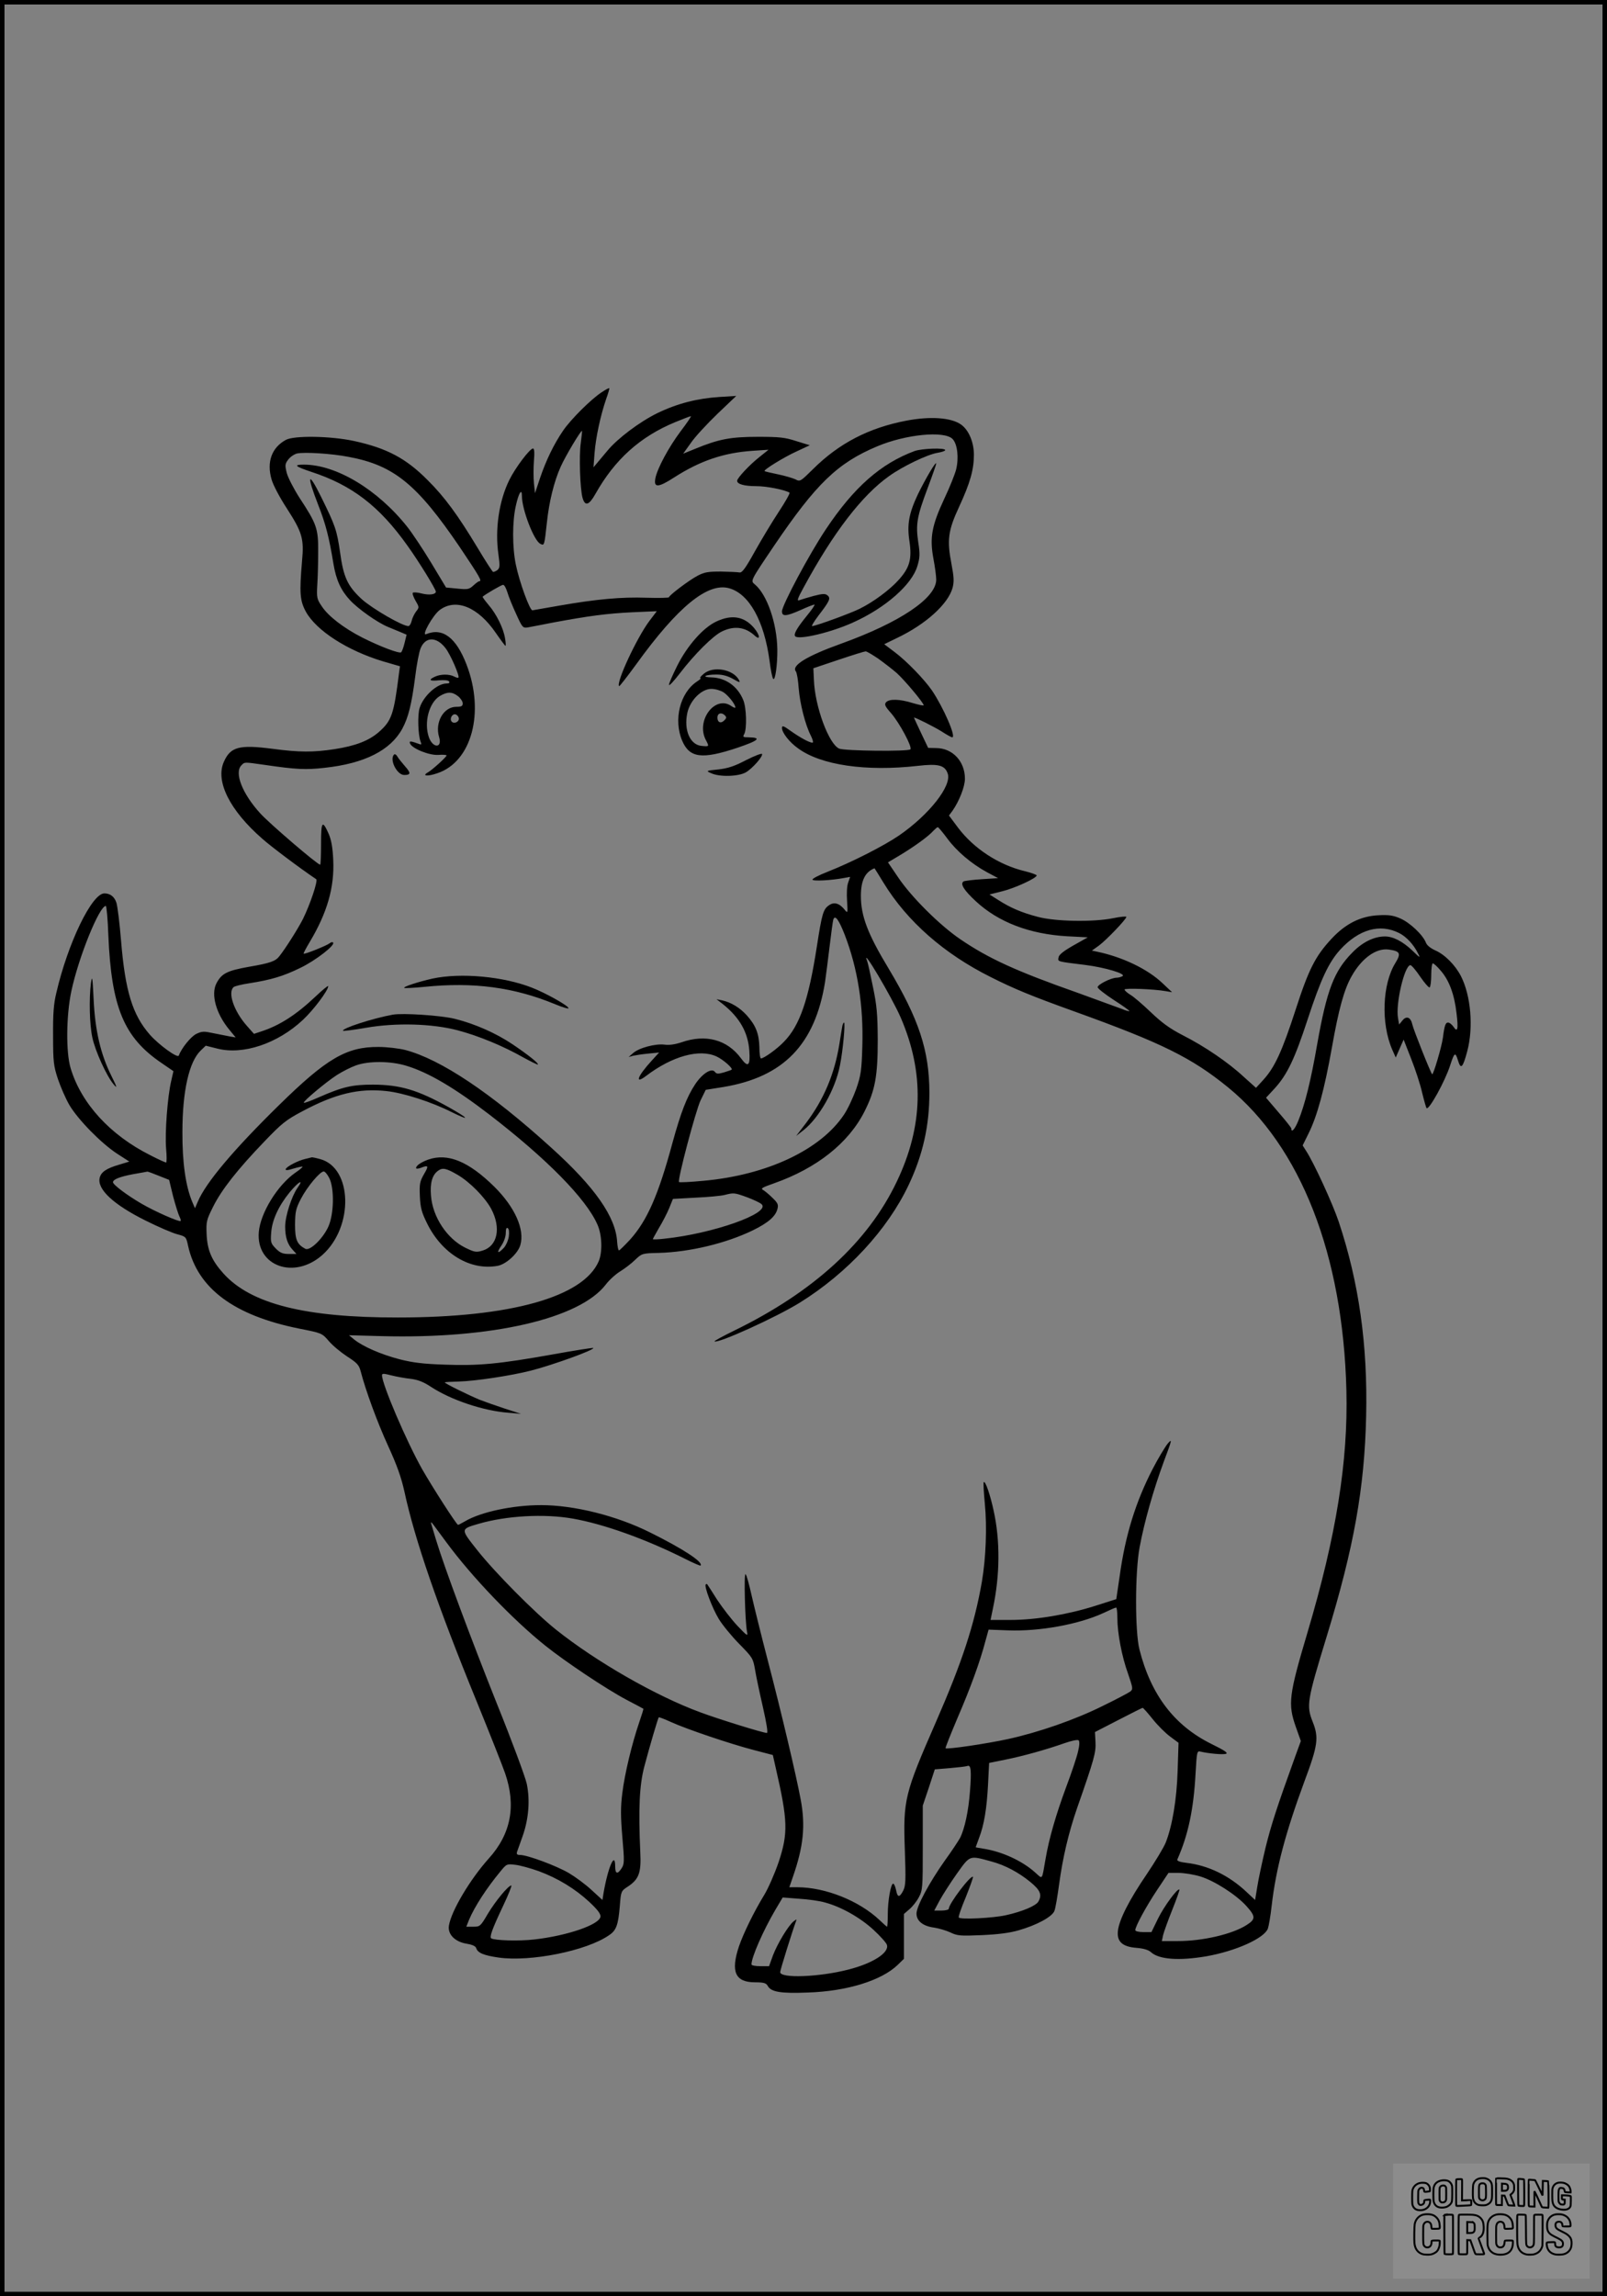 <?xml version="1.0" encoding="UTF-8"?>
<svg xmlns="http://www.w3.org/2000/svg" version="1.0" width="896pt" height="1280pt" viewBox="0 0 896 1280" preserveAspectRatio="xMidYMid meet">
  <rect x="0" y="0" width="896" height="1280" fill="#808080" stroke="none"/>
  <g transform="translate(0.00 0.00) scale(1)">
    <g transform="translate(0,1280) scale(0.1,-0.1)" fill="#000000" stroke="none">
      <path d="M3354 10613 c-58 -38 -171 -150 -214 -213 -52 -76 -95 -165 -129 -265 l-28 -84 -6 55 c-3 31 -3 87 0 125 4 48 2 69 -5 69 -18 0 -99 -108 -132 -175 -58 -117 -81 -277 -61 -415 9 -66 8 -76 -6 -88 -10 -7 -20 -11 -24 -10 -4 2 -43 62 -86 134 -109 181 -184 284 -279 378 -120 121 -227 178 -411 218 -131 28 -333 31 -379 6 -79 -43 -108 -123 -80 -220 8 -30 46 -102 84 -160 87 -135 98 -170 86 -296 -15 -177 -12 -220 21 -281 58 -106 232 -218 432 -278 l93 -27 -5 -36 c-29 -233 -41 -267 -112 -330 -56 -49 -131 -78 -248 -96 -117 -18 -196 -18 -346 2 -186 24 -234 11 -271 -73 -48 -108 33 -270 214 -428 48 -43 209 -164 301 -226 11 -8 -34 -141 -74 -222 -28 -55 -97 -164 -132 -208 -21 -27 -51 -38 -168 -58 -123 -22 -153 -37 -182 -92 -32 -61 -3 -168 70 -257 l37 -45 -30 5 c-16 3 -57 11 -91 18 -56 12 -66 12 -98 -3 -30 -14 -84 -81 -98 -121 -6 -17 -112 60 -162 117 -96 110 -137 242 -160 523 -8 99 -20 194 -26 212 -11 34 -35 52 -67 52 -70 0 -204 -278 -268 -555 -15 -61 -19 -118 -18 -240 0 -145 3 -167 27 -240 15 -44 43 -109 64 -145 48 -81 177 -213 266 -271 l68 -44 -56 -17 c-72 -21 -101 -41 -109 -73 -16 -63 75 -149 256 -239 70 -35 149 -69 176 -76 49 -13 50 -14 61 -66 53 -236 256 -387 619 -460 126 -25 127 -25 165 -69 21 -25 67 -63 102 -86 56 -36 67 -48 76 -83 28 -108 93 -285 153 -416 49 -107 73 -174 91 -255 57 -265 186 -640 401 -1165 75 -184 147 -366 160 -404 63 -182 33 -339 -91 -476 -104 -116 -209 -292 -222 -374 -8 -49 35 -91 100 -101 30 -5 48 -13 52 -24 8 -27 42 -41 125 -53 178 -25 489 37 615 124 41 27 52 56 61 165 6 79 7 82 42 105 64 41 78 78 72 193 -11 243 -5 375 23 480 30 113 75 266 80 272 2 2 33 -10 68 -26 90 -41 334 -123 461 -156 l107 -28 16 -71 c68 -296 70 -364 16 -527 -22 -64 -58 -146 -80 -182 -58 -95 -116 -214 -141 -287 -47 -141 -21 -200 90 -200 48 0 61 -4 70 -19 18 -35 72 -44 224 -38 218 7 411 67 501 154 l35 34 0 125 0 125 30 26 c17 14 41 44 53 67 21 39 22 53 22 276 l0 235 34 101 33 101 85 7 c46 4 90 9 97 12 20 8 23 -28 14 -143 -8 -107 -29 -206 -55 -258 -9 -16 -46 -73 -84 -125 -87 -123 -159 -256 -159 -297 0 -41 36 -70 98 -78 26 -4 67 -16 91 -27 39 -19 56 -20 175 -15 89 4 155 12 206 27 101 29 186 75 199 108 6 15 17 81 26 147 20 149 53 289 100 425 96 274 106 311 103 369 l-3 56 130 67 c72 37 133 68 136 68 3 0 28 -28 56 -63 27 -34 71 -78 97 -97 l47 -35 -5 -155 c-5 -162 -30 -308 -66 -400 -11 -28 -59 -107 -106 -177 -99 -145 -154 -254 -161 -316 -7 -60 25 -89 104 -95 38 -3 65 -11 79 -23 45 -42 157 -50 310 -24 164 29 322 100 343 154 5 14 15 71 21 126 24 209 78 411 184 698 74 198 80 241 45 329 -36 91 -32 116 79 479 151 494 210 824 219 1226 9 396 -40 744 -153 1083 -33 99 -139 330 -182 395 l-19 30 33 67 c48 96 88 243 130 478 38 215 68 325 111 400 56 99 136 156 205 147 65 -9 71 -21 38 -75 -73 -118 -81 -336 -18 -482 l20 -45 22 50 22 50 42 -107 c23 -58 51 -143 61 -188 11 -45 22 -84 25 -87 13 -13 102 148 131 237 24 74 29 78 44 29 16 -53 27 -42 52 52 35 133 20 308 -35 417 -32 62 -89 120 -143 144 -27 12 -48 29 -53 44 -17 43 -89 111 -142 134 -41 18 -66 21 -123 18 -99 -5 -183 -47 -261 -131 -90 -97 -127 -169 -200 -395 -75 -231 -116 -320 -178 -389 l-43 -47 -68 61 c-87 81 -218 170 -340 232 -74 38 -117 70 -179 129 -45 43 -96 87 -114 97 -18 11 -32 24 -32 29 0 9 161 3 230 -9 l35 -6 -53 50 c-83 79 -222 146 -365 176 l-29 6 39 28 c41 30 153 147 153 160 0 4 -33 1 -72 -7 -112 -23 -324 -19 -421 7 -92 24 -154 51 -221 94 l-49 31 72 18 c69 17 191 73 191 88 0 4 -30 15 -67 24 -145 35 -284 126 -372 243 l-50 67 20 27 c37 53 69 134 69 178 0 97 -69 171 -161 171 l-44 1 -40 84 c-22 47 -40 85 -39 85 11 0 111 -51 152 -76 29 -19 56 -34 61 -34 24 0 -49 166 -112 260 -44 64 -143 166 -210 216 l-57 43 72 35 c161 77 284 189 309 279 9 34 8 59 -6 133 -26 134 -19 187 43 320 61 132 82 206 82 289 0 69 -28 137 -71 168 -54 39 -171 48 -306 22 -209 -40 -375 -126 -520 -270 -70 -69 -72 -71 -98 -57 -15 7 -59 20 -98 28 -39 8 -73 16 -74 18 -7 7 109 78 177 109 l75 35 -75 23 c-64 21 -95 24 -215 24 -152 0 -218 -13 -347 -66 l-69 -28 43 60 c23 34 90 106 148 162 l105 100 -95 -6 c-123 -8 -233 -36 -345 -90 -98 -48 -222 -141 -278 -209 -20 -24 -45 -54 -57 -68 l-21 -25 6 80 c7 88 33 208 64 299 12 33 20 61 18 62 -2 2 -21 -8 -43 -23z m441 -217 c-66 -88 -131 -208 -141 -263 -10 -53 16 -52 107 7 144 92 274 136 434 147 l90 6 -50 -40 c-56 -44 -125 -118 -125 -133 0 -19 40 -30 108 -30 57 0 156 -20 184 -36 4 -3 -23 -51 -60 -107 -37 -56 -97 -156 -134 -222 -52 -94 -71 -119 -85 -116 -10 2 -56 4 -103 5 -71 0 -92 -3 -130 -23 -48 -25 -160 -110 -160 -120 0 -4 -57 -5 -126 -3 -139 5 -280 -8 -486 -44 -76 -13 -142 -25 -149 -26 -14 -4 -73 157 -93 255 -20 97 -20 239 0 327 16 73 34 101 34 55 0 -74 66 -247 102 -266 23 -12 23 -12 37 116 12 116 40 231 77 313 25 57 114 206 119 200 1 -2 -2 -32 -7 -68 -10 -69 -4 -255 10 -305 14 -49 36 -42 72 22 108 192 249 319 445 400 44 18 83 33 87 33 4 0 -22 -38 -57 -84z m1516 -43 c27 -27 36 -104 20 -170 -7 -27 -36 -100 -66 -163 -70 -150 -82 -217 -61 -332 9 -47 16 -100 16 -119 0 -103 -202 -239 -533 -358 -189 -68 -275 -121 -250 -153 6 -7 13 -49 16 -93 7 -88 37 -206 68 -266 11 -22 15 -39 9 -39 -17 0 -70 29 -122 66 -40 29 -48 31 -48 16 0 -26 41 -79 89 -113 127 -94 379 -131 669 -98 113 13 150 4 166 -43 24 -68 -104 -230 -271 -345 -83 -57 -263 -149 -400 -203 -46 -18 -83 -37 -83 -43 0 -10 102 -5 177 9 l33 6 -11 -32 c-7 -18 -9 -62 -6 -103 4 -66 4 -69 -12 -50 -29 37 -59 47 -87 28 -34 -22 -41 -46 -70 -234 -46 -296 -95 -438 -183 -528 -38 -40 -112 -93 -128 -93 -5 0 -9 28 -9 63 -2 75 -20 121 -70 177 -39 43 -88 73 -139 84 l-30 6 35 -27 c94 -75 141 -158 148 -261 6 -83 -7 -95 -46 -42 -77 105 -197 137 -332 90 -36 -12 -69 -17 -96 -13 -50 6 -142 -18 -175 -48 l-24 -21 25 7 c14 3 52 9 85 12 l60 6 -41 -45 c-80 -87 -98 -136 -31 -85 145 110 297 152 392 108 37 -17 94 -67 84 -74 -2 -2 -22 -8 -43 -15 -32 -9 -41 -9 -50 3 -18 24 -70 -9 -110 -69 -47 -71 -80 -157 -127 -328 -78 -289 -141 -433 -237 -539 -30 -32 -57 -59 -61 -59 -4 0 -8 21 -10 46 -7 139 -123 306 -368 527 -337 306 -616 492 -813 544 -36 9 -103 17 -150 17 -178 1 -289 -64 -554 -324 -255 -250 -408 -432 -453 -538 l-16 -37 -15 35 c-37 88 -56 221 -55 390 0 227 37 392 102 454 l28 27 64 -16 c143 -37 336 27 478 160 59 55 141 164 141 188 0 5 -33 -22 -73 -60 -106 -100 -199 -160 -302 -193 l-39 -13 -39 44 c-73 82 -109 188 -74 217 6 5 46 15 87 21 121 19 189 39 285 86 85 41 196 127 182 141 -4 4 -12 2 -19 -4 -16 -13 -140 -63 -145 -58 -2 2 14 32 35 67 96 161 137 302 130 454 -3 71 -11 113 -25 146 -36 81 -43 71 -43 -55 0 -64 -2 -116 -5 -116 -15 0 -280 227 -333 285 -101 110 -147 228 -106 269 19 19 12 19 132 2 171 -25 227 -28 332 -16 222 24 367 97 433 218 34 63 52 136 72 290 8 68 22 139 30 158 27 66 89 66 139 1 28 -36 80 -156 72 -164 -2 -3 -13 0 -24 6 -27 14 -75 14 -107 -1 -39 -18 -30 -26 24 -20 30 2 51 0 55 -7 5 -7 -1 -11 -14 -11 -52 0 -128 -68 -150 -135 -13 -38 -9 -155 5 -189 6 -15 5 -18 -6 -14 -49 18 -59 19 -53 4 11 -29 109 -68 159 -64 25 2 45 0 45 -3 0 -8 -80 -81 -105 -95 -35 -20 0 -23 54 -4 191 64 265 339 162 606 -58 150 -133 207 -225 169 -29 -13 37 106 76 135 91 67 214 16 313 -129 27 -39 51 -71 53 -71 3 0 2 19 -2 41 -9 57 -48 136 -92 187 -20 24 -35 44 -33 46 16 14 105 66 114 66 7 0 17 -19 24 -42 7 -24 29 -78 49 -121 35 -77 37 -79 67 -74 16 3 80 15 140 27 199 37 298 50 439 57 l138 6 -41 -54 c-70 -93 -188 -346 -169 -364 2 -2 45 53 96 123 231 320 398 456 517 423 112 -31 196 -182 226 -407 6 -49 15 -93 20 -98 11 -13 24 78 23 164 -2 145 -57 305 -125 362 -25 21 -28 16 107 216 234 345 353 461 575 554 159 67 374 88 420 41z m-3366 -100 c252 -47 381 -153 620 -505 110 -164 124 -188 107 -188 -4 0 -19 -11 -33 -24 -23 -21 -31 -23 -89 -17 l-63 6 -83 138 c-46 76 -106 166 -133 200 -165 208 -396 347 -577 347 -60 0 -49 -10 41 -40 227 -74 380 -191 537 -412 62 -86 158 -242 158 -256 0 -16 -37 -21 -80 -10 -22 6 -44 7 -48 4 -4 -4 3 -24 15 -45 21 -36 21 -37 2 -61 -10 -14 -21 -37 -24 -52 -4 -16 -12 -28 -18 -28 -34 0 -201 97 -260 150 -79 73 -102 122 -121 262 -18 123 -26 147 -105 307 -74 150 -83 126 -17 -43 42 -107 61 -181 85 -328 15 -90 41 -148 92 -203 45 -49 154 -126 213 -150 20 -8 51 -21 70 -29 l33 -14 -11 -45 c-6 -26 -15 -49 -19 -53 -9 -9 -116 31 -217 82 -104 53 -191 120 -227 176 -26 38 -28 48 -24 117 3 42 5 126 5 186 1 128 -8 154 -104 300 -32 50 -64 112 -71 138 -11 44 -10 51 8 75 11 15 33 30 49 34 40 9 192 0 289 -19z m2951 -1124 c32 -23 79 -59 103 -80 43 -38 151 -167 151 -180 0 -4 -27 2 -61 12 -73 23 -132 24 -149 4 -10 -12 -5 -23 28 -60 47 -54 120 -190 108 -202 -12 -13 -367 -9 -397 4 -58 25 -136 236 -141 384 l-3 64 140 47 c77 26 145 47 151 47 6 1 37 -18 70 -40z m-2342 -210 c14 -11 26 -29 26 -40 0 -15 -7 -19 -36 -19 -71 0 -120 -87 -96 -168 20 -64 -35 -64 -57 -1 -28 82 1 192 61 229 42 25 69 25 102 -1z m4 -122 c4 -20 -25 -34 -39 -20 -14 14 1 45 20 41 9 -2 17 -11 19 -21z m2723 -670 c53 -72 134 -141 222 -189 l62 -33 -91 -6 c-49 -3 -95 -9 -101 -12 -21 -13 0 -48 68 -111 126 -117 300 -183 509 -195 l115 -6 -80 -45 c-56 -32 -81 -52 -83 -67 -4 -24 -12 -22 150 -42 110 -14 227 -49 207 -62 -8 -5 -23 -9 -34 -9 -31 -1 -105 -38 -105 -53 0 -7 41 -39 90 -71 50 -32 89 -60 87 -62 -2 -2 -21 3 -42 12 -21 8 -131 48 -244 89 -344 121 -499 192 -656 299 -114 77 -274 236 -347 345 l-57 84 67 40 c80 48 160 106 186 136 11 11 22 21 25 20 3 0 27 -28 52 -62z m-354 -249 c131 -214 337 -395 598 -525 129 -65 226 -105 465 -191 489 -176 654 -258 857 -423 406 -332 641 -934 660 -1689 10 -397 -57 -812 -217 -1350 -104 -350 -110 -398 -65 -526 l28 -79 -31 -85 c-104 -288 -134 -381 -166 -510 -19 -80 -40 -178 -46 -218 l-12 -73 -48 45 c-98 92 -214 148 -335 162 -35 4 -54 11 -51 18 60 135 91 277 102 480 7 123 8 127 28 122 47 -11 126 -18 142 -12 13 5 -11 20 -82 55 -206 102 -337 273 -401 527 -25 99 -25 429 1 569 26 140 76 317 134 475 48 128 49 133 22 102 -15 -19 -53 -82 -83 -140 -96 -186 -153 -372 -184 -597 l-19 -129 -116 -37 c-154 -49 -332 -79 -473 -79 l-112 0 13 63 c40 188 41 380 4 547 -19 88 -46 167 -55 158 -3 -2 0 -56 6 -119 13 -131 6 -303 -16 -434 -42 -242 -111 -451 -257 -785 -174 -398 -183 -432 -173 -711 6 -170 5 -200 -9 -228 -21 -40 -32 -39 -40 4 -4 19 -11 35 -16 35 -13 0 -30 -94 -30 -170 0 -39 -2 -70 -4 -70 -2 0 -21 17 -42 37 -114 108 -303 183 -459 183 l-44 0 20 58 c59 169 71 286 43 433 -25 134 -107 482 -182 769 -38 146 -79 312 -92 370 -13 58 -27 110 -33 115 -10 10 -3 -262 8 -320 6 -28 2 -26 -53 32 -33 35 -83 100 -113 145 -29 46 -54 85 -56 87 -2 2 -5 2 -8 -1 -10 -10 36 -132 73 -193 20 -33 71 -95 113 -138 75 -76 78 -81 89 -145 6 -37 26 -131 44 -209 20 -89 29 -143 22 -143 -21 0 -272 78 -371 115 -248 91 -582 283 -805 461 -119 95 -341 319 -439 443 -94 119 -95 117 8 147 154 45 365 57 524 29 172 -30 407 -114 626 -224 45 -23 85 -40 87 -38 18 18 -98 94 -282 185 -186 93 -423 152 -607 152 -158 0 -336 -38 -424 -90 -19 -11 -36 -20 -39 -20 -8 0 -141 207 -200 310 -88 156 -224 474 -224 524 0 11 10 10 53 -1 28 -7 77 -16 107 -19 40 -5 71 -17 112 -44 112 -74 295 -135 433 -145 l70 -6 -90 29 c-49 16 -114 39 -142 50 -60 25 -193 90 -193 96 0 2 35 4 78 5 88 2 290 32 403 61 124 32 356 116 347 126 -3 2 -105 -14 -227 -36 -297 -53 -412 -64 -600 -57 -121 4 -178 11 -253 30 -104 27 -204 71 -253 110 l-29 24 184 -5 c611 -16 1102 97 1248 288 18 24 54 57 80 73 26 16 64 45 84 65 37 35 39 36 133 38 171 5 372 53 521 125 88 43 129 79 139 121 6 23 1 33 -27 60 -18 18 -42 38 -52 44 -17 9 -8 14 60 38 238 84 415 224 504 400 60 119 74 198 74 401 -1 142 -5 190 -27 295 -14 69 -28 133 -32 143 -37 93 138 -202 187 -315 133 -308 126 -606 -22 -915 -160 -336 -463 -614 -906 -830 -63 -31 -113 -58 -110 -60 15 -15 342 133 476 216 265 165 488 406 606 655 80 169 116 331 116 516 -1 235 -58 408 -228 692 -116 192 -154 292 -154 404 0 86 24 134 76 154 0 0 24 -37 51 -82z m-4323 -290 c17 -404 87 -571 296 -713 l67 -46 -13 -57 c-20 -87 -35 -285 -28 -373 4 -44 4 -79 0 -79 -5 0 -45 18 -89 41 -223 112 -384 288 -443 484 -27 88 -25 295 4 431 41 191 156 474 192 474 4 0 11 -73 14 -162z m4106 1 c72 -187 105 -394 98 -621 -4 -137 -8 -162 -34 -238 -17 -47 -47 -112 -68 -143 -130 -196 -429 -337 -783 -369 -73 -7 -135 -10 -137 -7 -10 10 93 398 120 455 l29 59 100 16 c334 56 509 237 565 584 5 33 16 121 25 195 9 74 18 143 21 153 9 30 30 3 64 -84z m3091 10 c40 -20 81 -64 105 -113 15 -28 12 -27 -32 16 -53 50 -106 78 -152 78 -61 0 -126 -32 -182 -90 -102 -103 -142 -209 -195 -506 -36 -208 -69 -340 -106 -431 -19 -47 -39 -70 -39 -44 0 5 -32 45 -71 90 l-70 82 49 53 c69 76 111 164 182 381 75 229 118 320 183 392 104 113 221 146 328 92z m233 -211 c46 -53 75 -131 87 -236 11 -89 6 -111 -18 -74 -9 12 -21 22 -29 22 -14 0 -20 -14 -29 -85 -7 -51 -54 -210 -60 -203 -9 9 -104 248 -110 276 -9 42 -33 52 -56 23 l-18 -22 -6 35 c-15 78 36 296 69 296 6 0 31 -29 55 -65 24 -35 48 -62 52 -59 5 3 9 34 9 70 0 35 4 64 9 64 5 0 26 -19 45 -42z m-5768 -529 c123 -37 270 -124 464 -273 318 -245 538 -468 601 -612 26 -58 29 -153 7 -205 -86 -199 -492 -313 -1118 -313 -519 -1 -822 76 -974 245 -66 73 -90 130 -94 219 -3 71 -1 79 37 155 47 94 136 207 286 363 95 99 119 119 210 167 183 98 316 130 470 113 94 -10 253 -61 365 -118 106 -52 94 -35 -18 28 -174 97 -270 125 -422 126 -116 0 -169 -12 -301 -70 -45 -20 -83 -34 -85 -31 -7 6 123 115 185 155 30 19 77 43 105 53 72 26 194 25 282 -2z m-1381 -613 l58 -23 22 -91 c13 -49 29 -100 35 -112 6 -12 10 -24 7 -26 -7 -7 -142 52 -219 97 -79 46 -158 105 -158 119 0 16 39 31 113 45 40 7 75 13 78 14 3 1 32 -10 64 -23z m3281 -120 c37 -14 73 -31 81 -39 50 -50 -273 -164 -544 -192 -35 -4 -63 -5 -63 -2 0 2 16 30 34 62 19 31 45 81 57 110 l21 52 127 7 c69 3 142 10 161 15 52 13 54 13 126 -13z m-1675 -1926 c141 -191 368 -428 549 -573 111 -89 341 -243 455 -303 50 -26 91 -48 92 -49 2 -1 -9 -35 -23 -76 -41 -120 -81 -287 -94 -393 -10 -79 -10 -128 0 -247 12 -135 11 -150 -4 -173 -23 -36 -36 -32 -36 10 0 88 -40 -4 -65 -149 l-6 -38 -60 55 c-33 31 -90 73 -127 95 -68 40 -231 101 -272 101 -17 0 -21 4 -17 18 4 9 17 49 31 87 34 96 42 201 23 292 -9 40 -84 242 -168 450 -144 361 -291 755 -338 910 -12 40 -24 80 -27 90 -3 12 1 9 13 -7 10 -13 43 -58 74 -100z m3739 -419 c0 -84 25 -216 60 -312 27 -79 28 -85 12 -98 -9 -7 -79 -44 -155 -81 -153 -76 -354 -146 -527 -184 -114 -25 -341 -59 -348 -51 -2 2 28 77 66 167 74 171 127 318 156 429 l18 65 107 -4 c175 -7 396 33 534 97 34 16 65 30 70 30 4 1 7 -25 7 -58z m-219 -743 c-6 -29 -36 -119 -67 -201 -57 -154 -95 -286 -114 -397 -22 -125 -15 -116 -58 -78 -72 65 -185 117 -289 133 -24 4 -43 7 -43 8 0 1 9 25 19 52 28 73 43 163 50 299 l6 119 89 18 c100 20 229 56 331 92 40 14 74 21 79 16 6 -5 5 -29 -3 -61z m-481 -615 c74 -20 149 -60 214 -113 56 -46 67 -71 46 -109 -12 -24 -91 -57 -182 -77 -72 -16 -251 -25 -262 -13 -4 3 14 55 39 114 24 60 42 111 40 113 -12 12 -135 -150 -135 -178 0 -5 -18 -10 -41 -10 l-40 0 31 58 c17 31 60 98 96 149 74 103 67 101 194 66z m-2527 -53 c108 -40 203 -98 283 -172 46 -43 64 -67 62 -82 -6 -45 -185 -106 -368 -127 -86 -10 -220 -6 -241 6 -11 7 5 52 67 183 29 61 49 112 45 112 -17 0 -89 -88 -131 -158 -41 -70 -44 -72 -81 -72 l-39 0 15 38 c31 74 98 177 175 270 34 42 36 43 84 37 26 -3 84 -19 129 -35z m3690 -30 c78 -24 197 -100 255 -163 54 -60 54 -75 2 -108 -80 -51 -245 -89 -382 -89 l-90 0 7 33 c4 17 27 81 51 141 24 60 42 111 40 113 -10 10 -86 -94 -119 -161 l-37 -76 -45 0 c-27 0 -45 5 -45 11 0 21 61 133 123 226 l62 93 56 0 c31 0 86 -9 122 -20z m-2093 -145 c90 -24 196 -84 270 -152 38 -35 72 -73 75 -84 14 -44 -78 -103 -215 -138 -164 -42 -380 -50 -380 -14 0 11 66 223 88 283 5 13 4 13 -13 0 -30 -24 -90 -124 -115 -189 l-22 -61 -49 0 c-27 0 -49 4 -49 10 0 40 65 188 133 304 l41 69 90 -7 c50 -3 116 -12 146 -21z"></path>
      <path d="M5100 10286 c-189 -70 -339 -202 -495 -436 -92 -137 -245 -424 -245 -458 0 -30 24 -28 105 8 37 17 71 30 76 30 5 0 -14 -28 -42 -62 -56 -69 -76 -104 -65 -115 21 -21 202 22 324 78 180 81 327 211 357 314 14 46 15 67 5 131 -15 100 -8 143 51 300 27 72 49 135 49 140 -1 16 -61 -87 -102 -171 -50 -106 -62 -169 -47 -264 14 -97 1 -145 -59 -212 -50 -56 -141 -124 -218 -162 -49 -25 -247 -97 -266 -97 -5 0 11 26 35 58 63 82 70 97 51 113 -13 11 -27 10 -78 -3 -33 -9 -69 -20 -80 -24 -14 -5 -9 10 25 72 165 305 325 513 476 620 75 54 214 121 271 130 23 4 42 10 42 15 0 14 -130 9 -170 -5z"></path>
      <path d="M3995 9336 c-74 -34 -163 -135 -219 -247 -25 -50 -46 -98 -46 -106 0 -9 27 20 60 63 82 107 185 210 235 234 68 33 129 26 183 -23 33 -30 30 2 -4 43 -55 64 -123 76 -209 36z"></path>
      <path d="M3925 9045 c-16 -13 -25 -24 -20 -25 6 0 -3 -9 -19 -19 -95 -63 -132 -214 -82 -331 41 -95 110 -104 305 -39 122 41 141 58 63 59 -29 0 -32 2 -22 19 15 30 12 147 -6 189 -31 76 -97 123 -175 126 -62 1 -39 16 26 16 35 0 63 -8 93 -25 36 -21 41 -21 32 -5 -32 59 -142 79 -195 35z m109 -104 c27 -18 66 -67 66 -84 0 -5 -10 -1 -22 7 -90 64 -199 -80 -143 -188 20 -38 20 -38 -22 -34 -65 5 -101 87 -81 183 15 71 79 135 134 135 22 0 52 -9 68 -19z m4 -157 c-19 -19 -38 -11 -38 16 0 24 21 31 40 14 12 -12 12 -16 -2 -30z"></path>
      <path d="M4160 8563 c-65 -34 -101 -46 -155 -52 -69 -7 -70 -8 -40 -21 46 -22 153 -19 194 5 37 22 95 88 90 102 -2 5 -42 -10 -89 -34z"></path>
      <path d="M2197 8594 c-27 -28 16 -114 57 -114 37 0 38 11 3 50 -17 20 -37 44 -42 54 -6 10 -13 14 -18 10z"></path>
      <path d="M2411 7345 c-79 -18 -164 -45 -157 -52 2 -2 53 0 112 6 275 28 500 -2 732 -98 39 -16 72 -26 72 -21 0 13 -124 83 -203 114 -159 63 -398 85 -556 51z"></path>
      <path d="M2190 7144 c-115 -21 -289 -78 -277 -90 2 -2 60 5 128 17 168 29 369 23 510 -14 114 -30 253 -87 364 -150 44 -24 82 -43 84 -41 6 6 -53 53 -137 110 -96 65 -214 117 -327 145 -77 19 -290 33 -345 23z"></path>
      <path d="M507 7320 c-11 -89 -8 -230 8 -304 16 -75 79 -214 119 -261 21 -25 19 -16 -14 50 -59 119 -90 251 -98 425 -6 123 -8 137 -15 90z"></path>
      <path d="M4696 7078 c-2 -13 -10 -57 -16 -98 -27 -167 -86 -307 -185 -439 l-56 -73 41 32 c88 70 177 227 203 360 17 83 31 240 23 240 -3 0 -8 -10 -10 -22z"></path>
      <path d="M1703 6340 c-41 -9 -106 -43 -110 -57 -3 -8 12 -7 43 3 26 8 49 12 51 11 2 -2 -15 -17 -39 -33 -100 -69 -196 -225 -205 -332 -16 -191 199 -267 356 -126 174 157 166 484 -14 533 -22 6 -42 10 -45 10 -3 -1 -19 -4 -37 -9z m133 -107 c29 -58 26 -201 -5 -270 -30 -67 -103 -138 -129 -124 -46 25 -57 50 -57 135 1 72 4 88 33 144 35 67 106 152 127 152 7 0 21 -17 31 -37z m-177 -54 c-33 -47 -69 -158 -69 -216 0 -60 13 -99 42 -130 l21 -23 -42 0 c-34 0 -49 6 -73 30 -28 29 -30 35 -26 89 5 70 41 149 104 226 48 58 81 77 43 24z"></path>
      <path d="M2387 6336 c-40 -15 -67 -33 -67 -47 0 -5 12 -4 26 1 43 17 46 12 18 -35 -23 -41 -26 -53 -23 -123 3 -66 10 -90 41 -153 84 -169 241 -263 393 -235 47 9 112 68 126 115 26 87 -30 212 -145 326 -144 142 -260 189 -369 151z m163 -84 c68 -39 154 -126 189 -191 56 -106 35 -207 -48 -232 -36 -11 -45 -9 -95 15 -103 50 -184 172 -193 291 -6 71 7 117 41 140 24 17 44 13 106 -23z m287 -344 c-3 -22 -16 -51 -28 -64 -34 -36 -42 -29 -14 12 15 22 25 51 25 71 0 23 4 32 11 27 7 -4 9 -22 6 -46z"></path>
    </g>
  </g>
  <rect x="0.0" y="0.0" width="896.0" height="1280.0" fill="none" stroke="black" stroke-width="5"></rect>
  <g transform="translate(776.77 1206.00) scale(0.107)" opacity="1.0">
    <rect x="0" y="0" width="1024.0" height="600.0" fill="white" fill-opacity="0.1"></rect>
    <g transform="translate(0,650) scale(0.1,-0.1)" stroke="none">
      <path fill="none" stroke="#000000" stroke-width="100" d="M4491 5720 c-164 -43 -269 -147 -319 -315 -19 -65 -29 -577 -13 -693 25 -190 116 -310 276 -367 63 -23 284 -32 370 -16 122 22 249 110 294 205 51 104 56 150 56 496 0 341 -4 385 -48 478 -46 100 -156 184 -282 217 -83 21 -241 19 -334 -5z m270 -273 c19 -12 43 -40 54 -62 18 -37 20 -64 23 -320 5 -339 -1 -384 -56 -436 -87 -82 -235 -56 -289 51 -22 43 -23 53 -23 335 0 314 7 370 52 412 34 32 66 42 139 42 53 1 73 -4 100 -22z"></path>
      <path fill="none" stroke="#000000" stroke-width="100" d="M5367 5723 c-4 -3 -7 -311 -7 -683 0 -618 1 -679 17 -691 12 -10 51 -14 152 -14 l136 0 3 248 2 248 67 -3 67 -3 34 -85 c18 -47 58 -152 89 -235 30 -82 63 -158 73 -168 14 -15 40 -19 165 -24 l148 -6 -5 34 c-4 19 -49 143 -102 276 -53 133 -96 246 -96 251 0 6 15 19 33 31 53 33 104 92 134 156 27 57 28 67 27 195 0 115 -4 144 -23 193 -31 80 -76 135 -148 183 -83 56 -166 82 -303 94 -129 11 -453 14 -463 3z m541 -300 c55 -27 77 -73 77 -163 0 -61 -4 -82 -23 -111 -34 -55 -73 -69 -191 -69 l-101 0 0 187 0 186 101 -6 c66 -4 114 -12 137 -24z"></path>
      <path fill="none" stroke="#000000" stroke-width="100" d="M6514 5685 c-4 -9 -5 -320 -2 -690 3 -511 7 -678 16 -687 19 -19 273 -30 291 -13 11 11 13 126 12 675 -1 364 -6 672 -11 685 -11 28 -27 31 -187 40 -99 6 -114 5 -119 -10z"></path>
      <path fill="none" stroke="#000000" stroke-width="100" d="M3355 5683 c-27 -3 -55 -9 -62 -15 -10 -8 -13 -150 -13 -683 0 -592 2 -674 15 -685 12 -10 52 -11 173 -6 362 15 578 29 590 38 8 7 12 46 12 129 0 108 -2 119 -20 129 -11 6 -24 9 -28 7 -4 -3 -103 -8 -221 -12 l-214 -7 5 545 c4 384 2 549 -5 556 -11 11 -120 12 -232 4z"></path>
      <path fill="none" stroke="#000000" stroke-width="100" d="M7067 5654 c-4 -4 -7 -310 -7 -680 0 -625 1 -673 18 -692 15 -18 31 -21 152 -24 l134 -3 -3 400 c-2 277 1 397 8 390 11 -11 153 -311 251 -530 96 -215 128 -281 142 -292 7 -6 82 -14 165 -17 l153 -7 11 28 c14 34 3 1333 -11 1347 -5 5 -70 11 -144 14 l-136 5 -1 -54 c-1 -30 -5 -200 -8 -379 l-6 -325 -73 150 c-40 83 -123 256 -184 385 -61 129 -117 242 -125 252 -11 12 -40 18 -121 22 -59 4 -130 9 -157 12 -28 3 -54 2 -58 -2z"></path>
      <path fill="none" stroke="#000000" stroke-width="100" d="M2507 5614 c-220 -49 -342 -159 -394 -357 -24 -91 -24 -641 0 -740 57 -233 232 -339 510 -310 56 6 127 21 158 33 76 29 187 114 226 174 64 95 67 114 71 505 2 232 -1 371 -8 404 -27 126 -116 235 -228 278 -74 29 -236 35 -335 13z m191 -281 c15 -11 36 -35 47 -54 19 -32 20 -52 20 -349 0 -309 0 -316 -23 -362 -31 -62 -75 -89 -155 -95 -53 -4 -67 -2 -97 19 -19 13 -44 41 -55 63 -19 37 -20 60 -20 350 0 337 2 351 60 405 54 51 169 63 223 23z"></path>
      <path fill="none" stroke="#000000" stroke-width="100" d="M8568 5491 c-133 -43 -219 -134 -262 -280 -13 -45 -16 -107 -16 -343 0 -320 9 -395 60 -506 73 -156 258 -255 506 -269 191 -11 324 47 376 165 19 42 22 70 26 288 4 209 3 242 -11 256 -19 18 -186 38 -347 41 l-105 2 -3 -95 c-1 -52 2 -102 7 -109 6 -10 33 -16 75 -19 l66 -4 0 -105 c0 -98 -1 -105 -26 -130 -23 -23 -31 -25 -99 -21 -64 3 -79 7 -112 34 -21 16 -49 52 -63 80 -25 49 -25 51 -25 324 0 303 6 348 56 402 28 29 32 30 99 26 105 -6 152 -50 167 -158 8 -53 9 -54 48 -62 22 -5 90 -10 150 -11 l110 -2 3 43 c4 52 -30 180 -66 245 -53 99 -179 183 -317 212 -96 20 -226 18 -297 -4z"></path>
      <path fill="none" stroke="#000000" stroke-width="100" d="M1390 5484 c-203 -45 -359 -207 -390 -404 -13 -83 -13 -616 0 -694 20 -123 100 -235 203 -281 98 -45 271 -51 387 -13 211 67 340 238 340 451 0 54 -3 69 -17 74 -24 9 -264 -15 -280 -28 -7 -7 -13 -31 -13 -60 0 -56 -13 -95 -43 -128 -31 -34 -95 -61 -144 -61 -35 0 -48 6 -77 35 -52 52 -58 99 -54 423 3 257 5 280 24 323 42 89 120 132 202 109 53 -14 72 -42 81 -120 11 -90 15 -92 150 -79 62 6 125 15 138 20 25 9 25 10 21 107 -3 82 -9 106 -33 155 -33 68 -97 130 -163 160 -60 27 -235 33 -332 11z"></path>
      <path fill="none" stroke="#000000" stroke-width="100" d="M1600 3845 c-239 -44 -424 -235 -476 -495 -22 -109 -33 -831 -15 -1000 31 -300 174 -492 425 -572 45 -15 100 -21 211 -25 181 -6 263 8 380 66 147 73 214 152 266 311 26 78 32 117 37 219 4 98 2 125 -9 132 -22 14 -393 11 -407 -3 -7 -7 -12 -39 -12 -73 0 -169 -84 -275 -217 -275 -68 0 -110 18 -150 64 -65 73 -68 99 -68 606 0 446 1 456 22 515 78 208 337 201 392 -11 6 -23 13 -75 16 -115 3 -41 10 -78 15 -83 10 -10 289 -10 357 0 63 9 67 18 60 147 -12 210 -62 331 -181 445 -86 82 -165 123 -280 146 -94 19 -261 20 -366 1z"></path>
      <path fill="none" stroke="#000000" stroke-width="100" d="M5376 3840 c-151 -39 -268 -118 -350 -237 -106 -157 -118 -245 -114 -863 4 -463 5 -477 27 -550 33 -106 72 -178 131 -243 123 -135 290 -197 526 -197 326 0 528 127 610 384 34 106 48 339 20 349 -29 12 -386 9 -400 -2 -7 -6 -16 -44 -20 -85 -17 -192 -81 -266 -226 -266 -93 1 -163 55 -197 152 -16 48 -18 92 -18 503 0 437 1 452 22 520 26 81 57 119 121 147 78 35 188 8 237 -56 30 -40 55 -133 55 -206 0 -92 6 -95 157 -92 70 1 161 5 201 8 87 8 88 9 78 158 -12 189 -62 314 -170 422 -76 76 -130 109 -241 144 -102 33 -337 38 -449 10z"></path>
      <path fill="none" stroke="#000000" stroke-width="100" d="M8441 3845 c-204 -45 -357 -196 -406 -402 -24 -99 -17 -331 13 -416 47 -137 141 -225 342 -323 334 -162 396 -203 438 -284 19 -37 23 -57 20 -116 -3 -59 -8 -77 -30 -107 -39 -50 -98 -70 -190 -65 -137 7 -187 57 -188 185 0 95 4 94 -223 86 -106 -3 -198 -10 -204 -16 -17 -13 -17 -107 1 -200 44 -226 196 -375 436 -423 103 -20 339 -15 435 10 199 53 340 189 391 377 21 78 28 222 15 311 -16 115 -56 191 -145 276 -85 81 -145 117 -386 235 -250 122 -298 173 -301 319 -3 109 52 167 164 175 115 8 183 -49 194 -164 3 -32 10 -64 16 -70 10 -14 340 -17 387 -4 24 7 25 9 22 92 -5 150 -54 269 -153 369 -69 70 -189 133 -297 155 -90 18 -265 18 -351 0z"></path>
      <path fill="none" stroke="#000000" stroke-width="100" d="M2710 3833 c-14 -2 -29 -9 -35 -14 -7 -7 -9 -354 -7 -1017 3 -910 5 -1008 20 -1019 20 -16 384 -18 413 -3 19 10 19 32 19 1019 0 923 -1 1010 -16 1022 -13 10 -61 14 -193 16 -97 1 -187 -1 -201 -4z"></path>
      <path fill="none" stroke="#000000" stroke-width="100" d="M3455 3833 c-47 -12 -45 32 -45 -1034 0 -987 0 -1009 19 -1019 12 -6 98 -10 210 -10 159 0 192 3 205 16 14 13 16 61 16 370 l0 355 81 -3 82 -3 88 -245 c49 -135 105 -292 124 -350 20 -58 45 -113 57 -122 18 -16 45 -18 229 -18 184 0 210 2 216 16 7 19 16 -7 -153 448 -74 197 -134 362 -134 366 0 4 23 22 50 40 162 104 228 273 217 560 -8 225 -46 336 -153 450 -104 110 -219 160 -413 179 -101 11 -657 13 -696 4z m721 -409 c64 -48 69 -61 72 -231 4 -176 -7 -223 -59 -267 -43 -36 -89 -46 -216 -46 l-113 0 0 286 0 286 144 -4 c127 -3 148 -5 172 -24z"></path>
      <path fill="none" stroke="#000000" stroke-width="100" d="M6510 3834 c-51 -11 -50 7 -50 -683 1 -672 7 -842 35 -951 45 -175 148 -311 289 -380 117 -58 200 -73 376 -68 124 4 156 9 225 32 108 37 176 79 246 153 61 66 117 169 140 258 9 37 13 248 16 831 4 727 3 782 -13 795 -13 11 -57 14 -204 14 -171 0 -190 -2 -209 -19 -21 -19 -21 -19 -21 -746 0 -782 0 -782 -52 -861 -64 -95 -228 -106 -302 -19 -61 73 -60 64 -66 877 -4 562 -8 745 -17 754 -13 13 -341 23 -393 13z"></path>
    </g>
  </g>
</svg>
